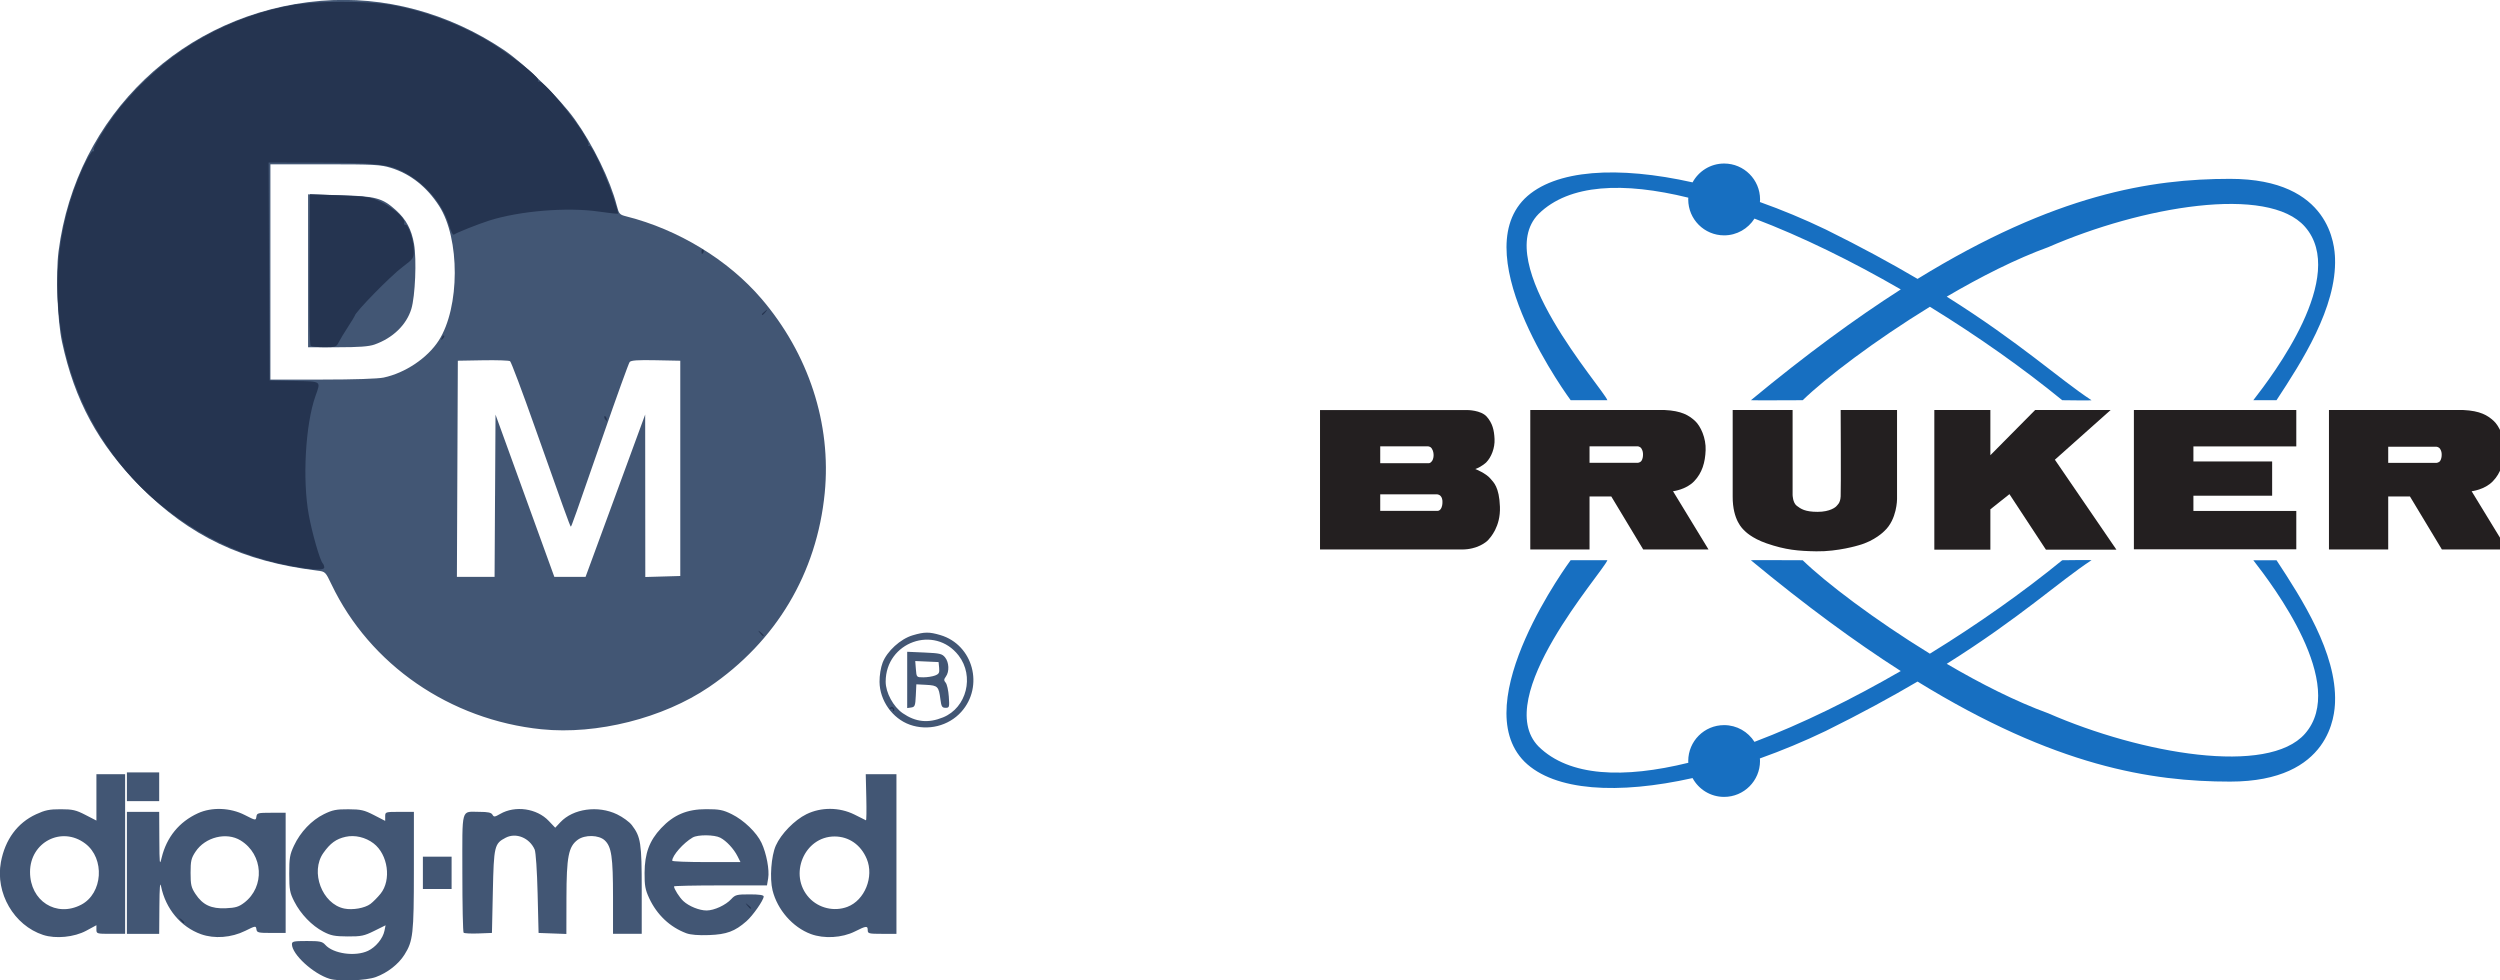<?xml version="1.0" encoding="UTF-8" standalone="no"?> <svg xmlns:dc="http://purl.org/dc/elements/1.1/" xmlns:cc="http://creativecommons.org/ns#" xmlns:rdf="http://www.w3.org/1999/02/22-rdf-syntax-ns#" xmlns:svg="http://www.w3.org/2000/svg" xmlns="http://www.w3.org/2000/svg" xmlns:sodipodi="http://sodipodi.sourceforge.net/DTD/sodipodi-0.dtd" xmlns:inkscape="http://www.inkscape.org/namespaces/inkscape" width="104.548mm" height="41mm" viewBox="0 0 104.548 41" version="1.1" id="svg8"><defs id="defs2"></defs><g id="layer1" transform="translate(36.061,103.203)"><g style="stroke-width:2.258" id="g907" transform="matrix(0.443,0,0,0.443,8.508,-71.553)"><path style="fill:#425674;stroke-width:2.258" d="m -69.493,20.954 c -1.553,-0.474 -3.556,-2.314 -3.556,-3.266 0,-0.264 0.172,-0.301 1.413,-0.301 1.23,0 1.455,0.047 1.736,0.362 0.75,0.842 2.835,1.133 4.036,0.563 0.734,-0.348 1.406,-1.169 1.551,-1.893 l 0.103,-0.516 -1.07,0.53 c -0.953,0.472 -1.228,0.529 -2.515,0.522 -1.221,-0.007 -1.577,-0.077 -2.292,-0.451 -1.084,-0.567 -2.136,-1.66 -2.738,-2.842 -0.425,-0.834 -0.474,-1.108 -0.477,-2.625 -0.003,-1.483 0.053,-1.813 0.448,-2.654 0.603,-1.286 1.664,-2.401 2.828,-2.972 0.808,-0.396 1.164,-0.467 2.31,-0.461 1.185,0.006 1.487,0.076 2.413,0.552 l 1.058,0.545 V 5.621 c 0,-0.419 0.021,-0.426 1.355,-0.426 h 1.355 l -0.002,5.546 c -0.002,5.976 -0.078,6.652 -0.891,7.94 -0.567,0.899 -1.601,1.705 -2.704,2.108 -0.924,0.338 -3.48,0.435 -4.362,0.165 z m 3.853,-7.066 c 0.245,-0.183 0.675,-0.616 0.956,-0.963 1.045,-1.291 0.708,-3.711 -0.661,-4.756 -0.758,-0.579 -1.766,-0.814 -2.64,-0.618 -0.891,0.2 -1.446,0.603 -2.096,1.523 -1.263,1.786 -0.124,4.817 1.973,5.25 0.787,0.163 1.941,-0.041 2.47,-0.436 z m -30.891,2.927 c -2.759,-0.902 -4.533,-3.958 -3.991,-6.874 0.396,-2.129 1.554,-3.705 3.322,-4.519 0.854,-0.393 1.266,-0.477 2.331,-0.475 1.116,0.002 1.436,0.076 2.328,0.536 l 1.035,0.534 V 3.828 1.639 h 1.355 1.355 v 7.535 7.535 h -1.355 c -1.318,0 -1.355,-0.011 -1.355,-0.407 v -0.407 l -0.958,0.519 c -1.132,0.613 -2.888,0.786 -4.067,0.4 z m 3.586,-2.853 c 2.045,-1.067 2.263,-4.358 0.382,-5.777 -2.22,-1.675 -5.209,-0.134 -5.209,2.687 0,2.731 2.476,4.316 4.826,3.09 z m 11.317,2.784 c -1.913,-0.684 -3.343,-2.396 -3.776,-4.523 -0.097,-0.476 -0.144,0.091 -0.157,1.905 l -0.019,2.582 h -1.524 -1.524 V 10.952 5.195 h 1.524 1.524 l 0.014,2.582 c 0.013,2.395 0.029,2.521 0.22,1.736 0.469,-1.928 1.651,-3.375 3.419,-4.185 1.309,-0.6 3.056,-0.535 4.421,0.162 1.04,0.532 1.048,0.533 1.101,0.163 0.05,-0.349 0.14,-0.373 1.408,-0.373 h 1.355 v 5.673 5.673 h -1.355 c -1.238,0 -1.359,-0.03 -1.405,-0.348 -0.048,-0.338 -0.079,-0.334 -1.054,0.149 -1.31,0.649 -2.909,0.771 -4.174,0.319 z m 4.07,-2.971 c 1.981,-1.511 1.811,-4.556 -0.329,-5.878 -1.335,-0.825 -3.348,-0.326 -4.263,1.057 -0.406,0.614 -0.466,0.87 -0.466,1.999 0,1.129 0.06,1.385 0.465,1.998 0.68,1.028 1.478,1.404 2.855,1.344 0.919,-0.04 1.23,-0.133 1.737,-0.52 z m 53.492,2.953 c -1.711,-0.636 -3.158,-2.29 -3.613,-4.129 -0.281,-1.136 -0.126,-3.242 0.31,-4.222 0.493,-1.107 1.766,-2.411 2.893,-2.963 1.386,-0.678 3.1,-0.668 4.514,0.028 0.559,0.275 1.054,0.523 1.101,0.551 0.047,0.028 0.061,-0.94 0.033,-2.151 l -0.052,-2.202 h 1.449 1.449 v 7.535 7.535 h -1.355 c -1.242,0 -1.355,-0.028 -1.355,-0.339 0,-0.44 -0.133,-0.428 -1.209,0.113 -1.212,0.609 -2.915,0.708 -4.164,0.244 z m 3.458,-2.569 c 1.632,-0.617 2.527,-2.838 1.822,-4.524 -0.555,-1.329 -1.686,-2.117 -3.039,-2.117 -2.863,0 -4.376,3.639 -2.405,5.784 0.906,0.986 2.367,1.332 3.622,0.858 z m -15.207,2.496 c -1.546,-0.577 -2.779,-1.74 -3.51,-3.312 -0.371,-0.799 -0.441,-1.183 -0.434,-2.391 0.011,-1.836 0.457,-3.04 1.559,-4.213 1.191,-1.268 2.449,-1.798 4.267,-1.798 1.23,0 1.578,0.068 2.394,0.469 1.143,0.561 2.361,1.733 2.82,2.713 0.469,1.001 0.76,2.554 0.627,3.345 l -0.113,0.67 h -4.388 c -2.413,0 -4.388,0.042 -4.388,0.093 0,0.233 0.513,1.043 0.875,1.381 0.532,0.497 1.525,0.898 2.21,0.893 0.715,-0.005 1.797,-0.506 2.321,-1.075 0.376,-0.408 0.521,-0.446 1.736,-0.446 0.894,0 1.325,0.064 1.325,0.197 0,0.34 -1.019,1.803 -1.628,2.337 -1.093,0.96 -1.874,1.249 -3.537,1.309 -0.993,0.036 -1.737,-0.024 -2.137,-0.173 z m 4.831,-7.269 c -0.356,-0.705 -1.045,-1.446 -1.628,-1.751 -0.557,-0.291 -2.121,-0.304 -2.605,-0.021 -0.883,0.515 -1.93,1.704 -1.933,2.195 -3.38e-4,0.07 1.449,0.127 3.221,0.127 h 3.222 z m -25.858,7.217 c -0.066,-0.066 -0.119,-2.613 -0.119,-5.661 0,-6.302 -0.156,-5.747 1.614,-5.747 0.803,0 1.116,0.068 1.227,0.265 0.132,0.237 0.212,0.229 0.728,-0.069 1.421,-0.819 3.457,-0.529 4.582,0.654 l 0.616,0.647 0.485,-0.517 c 1.206,-1.286 3.551,-1.613 5.354,-0.746 0.536,0.258 1.163,0.715 1.394,1.017 0.846,1.109 0.933,1.684 0.933,6.135 v 4.127 h -1.355 -1.355 v -3.481 c 0,-3.767 -0.142,-4.742 -0.779,-5.34 -0.558,-0.524 -1.877,-0.552 -2.553,-0.055 -0.87,0.641 -1.055,1.592 -1.064,5.454 l -0.007,3.436 -1.312,-0.049 -1.312,-0.049 -0.091,-3.725 c -0.052,-2.141 -0.171,-3.905 -0.278,-4.149 -0.489,-1.105 -1.756,-1.622 -2.735,-1.115 -1.065,0.551 -1.12,0.779 -1.213,5.086 l -0.085,3.903 -1.278,0.049 c -0.703,0.027 -1.331,-0.005 -1.397,-0.071 z m -3.845,-5.651 v -1.524 h 1.355 1.355 v 1.524 1.524 h -1.355 -1.355 z M -88.628,2.824 V 1.47 h 1.524 1.524 v 1.355 1.355 h -1.524 -1.524 z m 39.159,-5.423 c -8.657,-0.884 -16.219,-6.094 -19.842,-13.672 -0.576,-1.206 -0.585,-1.214 -1.355,-1.309 -7.024,-0.862 -12.041,-3.248 -16.696,-7.939 -3.961,-3.992 -6.209,-8.144 -7.392,-13.652 -0.435,-2.025 -0.601,-6.404 -0.325,-8.556 1.652,-12.856 11.807,-22.554 24.751,-23.638 5.98,-0.501 12.03,1.118 17.26,4.617 1.969,1.317 5.284,4.561 6.723,6.579 1.734,2.431 3.352,5.749 3.96,8.124 0.205,0.801 0.263,0.866 0.906,1.028 4.891,1.232 9.608,4.103 12.736,7.752 4.475,5.221 6.632,11.834 5.99,18.361 -0.746,7.578 -4.59,14.022 -10.926,18.319 -4.325,2.933 -10.594,4.515 -15.79,3.984 z m -4.405,-22.048 0.044,-7.659 2.776,7.659 2.776,7.659 h 1.474 1.474 l 0.701,-1.905 c 0.386,-1.048 1.652,-4.496 2.814,-7.662 l 2.113,-5.757 0.006,7.668 0.006,7.668 1.651,-0.048 1.651,-0.048 v -10.16 -10.16 l -2.304,-0.047 c -1.713,-0.035 -2.348,0.009 -2.475,0.169 -0.094,0.119 -1.216,3.226 -2.492,6.905 -2.662,7.675 -3.003,8.636 -3.063,8.636 -0.058,0 -0.842,-2.17 -3.394,-9.398 -1.184,-3.353 -2.237,-6.153 -2.341,-6.223 -0.104,-0.07 -1.255,-0.108 -2.559,-0.085 l -2.371,0.042 -0.044,10.202 -0.044,10.202 h 1.778 1.778 l 0.044,-7.659 z m -10.505,-11.159 c 2.032,-0.433 4.133,-1.847 5.189,-3.492 2.004,-3.122 2.02,-9.638 0.031,-12.714 -1.164,-1.801 -2.709,-3.02 -4.545,-3.587 -0.978,-0.302 -1.583,-0.335 -6.23,-0.335 h -5.147 v 10.16 10.16 h 4.902 c 2.998,0 5.251,-0.074 5.8,-0.191 z m -7.146,-10.075 v -7.218 l 3.006,0.081 c 3.387,0.092 4.004,0.257 5.287,1.416 0.97,0.876 1.472,1.813 1.71,3.192 0.255,1.478 0.111,4.934 -0.256,6.131 -0.461,1.505 -1.749,2.749 -3.474,3.358 -0.536,0.189 -1.456,0.257 -3.5,0.257 h -2.773 z m 56.805,42.847 c -1.641,-0.583 -2.841,-2.278 -2.86,-4.043 -0.006,-0.601 0.114,-1.346 0.292,-1.81 0.42,-1.091 1.684,-2.243 2.837,-2.585 1.114,-0.331 1.567,-0.334 2.626,-0.018 3.079,0.919 4.135,4.835 1.954,7.254 -1.195,1.326 -3.143,1.808 -4.851,1.202 z m 3.139,-0.692 c 2.228,-0.908 2.976,-3.887 1.466,-5.84 -2.264,-2.929 -6.885,-1.269 -6.885,2.472 0,1.034 0.721,2.364 1.614,2.979 1.221,0.84 2.402,0.961 3.805,0.389 z m -3.387,-3.534 v -2.657 l 1.631,0.071 c 1.453,0.064 1.665,0.114 1.947,0.462 0.376,0.464 0.413,1.343 0.076,1.803 -0.199,0.272 -0.203,0.373 -0.019,0.583 0.122,0.14 0.254,0.73 0.294,1.312 0.069,1.006 0.054,1.058 -0.309,1.058 -0.328,0 -0.396,-0.113 -0.485,-0.804 -0.155,-1.206 -0.252,-1.306 -1.323,-1.363 l -0.948,-0.051 -0.051,1.067 c -0.046,0.959 -0.089,1.072 -0.432,1.121 l -0.381,0.054 z m 2.624,-0.415 c 0.374,-0.142 0.437,-0.258 0.392,-0.72 l -0.053,-0.55 -1.102,-0.049 -1.102,-0.049 0.061,0.769 c 0.061,0.768 0.062,0.769 0.71,0.769 0.357,0 0.85,-0.076 1.094,-0.169 z" id="path911"></path><path style="fill:#253450;stroke-width:2.258" d="m -83.569,15.397 c -0.211,-0.269 -0.205,-0.275 0.064,-0.064 0.282,0.221 0.372,0.36 0.232,0.36 -0.035,0 -0.169,-0.133 -0.296,-0.296 z m 53.509,-1.355 c -0.211,-0.269 -0.205,-0.275 0.064,-0.064 0.282,0.221 0.372,0.36 0.232,0.36 -0.035,0 -0.169,-0.133 -0.296,-0.296 z m 13.738,-18.481 c 0,-0.114 -0.088,-0.153 -0.195,-0.087 -0.126,0.078 -0.149,0.046 -0.066,-0.089 0.092,-0.149 0.182,-0.158 0.311,-0.029 0.1,0.1 0.129,0.233 0.066,0.297 -0.064,0.064 -0.116,0.022 -0.116,-0.092 z m -12.552,-7.257 c -0.211,-0.269 -0.205,-0.275 0.064,-0.064 0.282,0.221 0.372,0.36 0.232,0.36 -0.035,0 -0.169,-0.133 -0.296,-0.296 z m -43.69,-6.221 c -4.957,-0.835 -9.233,-2.82 -13.185,-6.122 -2.688,-2.246 -5.024,-5.242 -6.65,-8.53 -3.305,-6.68 -3.689,-14.375 -1.065,-21.376 0.682,-1.821 1.507,-3.399 1.684,-3.223 0.068,0.068 0.077,0.002 0.02,-0.145 -0.112,-0.292 1.833,-3.297 2.889,-4.463 0.337,-0.373 0.784,-0.868 0.992,-1.101 0.208,-0.233 0.871,-0.881 1.472,-1.439 3.605,-3.349 8.312,-5.698 13.274,-6.626 2.368,-0.443 7.28,-0.443 9.652,-7.3e-4 3.602,0.672 7.401,2.23 10.267,4.21 2.062,1.425 3.546,2.682 3.423,2.898 -0.062,0.108 -0.057,0.147 0.011,0.086 0.421,-0.376 5.041,5.493 4.726,6.003 -0.058,0.094 -0.028,0.123 0.067,0.064 0.215,-0.133 1.527,2.65 2.247,4.768 0.296,0.87 0.512,1.608 0.48,1.64 -0.032,0.032 -0.857,-0.058 -1.833,-0.199 -2.967,-0.431 -7.46,-0.062 -10.326,0.848 -1.025,0.325 -3.089,1.145 -3.314,1.317 -0.118,0.09 -0.287,-0.215 -0.485,-0.877 -0.625,-2.085 -2.353,-4.069 -4.439,-5.096 -1.382,-0.68 -2.545,-0.794 -8.316,-0.81 l -4.277,-0.012 0.044,10.287 0.044,10.287 2.328,0.047 c 2.624,0.053 2.519,-0.021 2.008,1.419 -0.951,2.681 -1.244,7.899 -0.631,11.233 0.318,1.731 1.05,4.275 1.313,4.564 0.081,0.088 0.147,0.26 0.147,0.381 0,0.274 -0.804,0.264 -2.563,-0.032 z m 29.057,-13.983 c -0.061,-0.099 -0.075,-0.217 -0.031,-0.261 0.044,-0.044 0.126,0.037 0.181,0.181 0.115,0.298 0.017,0.351 -0.15,0.081 z m -27.764,-6.892 c -0.11,-0.08 -0.153,-2.632 -0.123,-7.221 l 0.046,-7.096 2.825,0.111 c 2.635,0.104 2.895,0.144 3.864,0.597 1.148,0.537 2.352,1.617 2.212,1.984 -0.05,0.129 8.47e-4,0.217 0.112,0.194 0.28,-0.056 0.786,1.492 0.79,2.415 0.003,0.739 -0.029,0.786 -1.068,1.569 -1.149,0.866 -4.508,4.303 -4.508,4.613 0,0.032 -0.288,0.502 -0.64,1.045 -0.352,0.542 -0.746,1.195 -0.875,1.451 -0.221,0.437 -0.303,0.466 -1.35,0.463 -0.613,-0.001 -1.191,-0.059 -1.284,-0.127 z m 12.372,-0.767 c 0.064,-0.167 0.158,-0.261 0.21,-0.209 0.052,0.052 1.08e-4,0.189 -0.116,0.304 -0.167,0.166 -0.187,0.147 -0.095,-0.095 z m 30.215,-2.216 c 0,-0.035 0.133,-0.169 0.296,-0.296 0.269,-0.211 0.275,-0.205 0.064,0.064 -0.221,0.282 -0.36,0.372 -0.36,0.232 z m -5.701,-5.94 c 0,-0.136 0.065,-0.207 0.144,-0.158 0.079,0.049 0.1,0.16 0.046,0.247 -0.137,0.222 -0.19,0.197 -0.19,-0.089 z" id="path909"></path></g><g style="stroke-width:0.874" transform="matrix(1.144,0,0,1.144,792.897,-28.356)" id="g5234"><path d="m -670.125,-47.924 c -0.172,-0.206 -0.558,-0.356 -0.558,-0.356 0.241,-0.087 0.399,-0.243 0.399,-0.243 0.188,-0.193 0.319,-0.526 0.304,-0.853 -0.015,-0.327 -0.074,-0.577 -0.286,-0.819 -0.214,-0.241 -0.712,-0.241 -0.712,-0.241 h -5.382 v 5.097 h 5.19 c 0.562,0 0.893,-0.272 0.962,-0.352 0.068,-0.08 0.452,-0.476 0.425,-1.209 -0.026,-0.732 -0.237,-0.898 -0.343,-1.023 m -4.033,-1.186 h 1.73 c 0,0 0.093,-0.011 0.153,0.077 0.061,0.089 0.068,0.198 0.068,0.24 0,0.041 -0.003,0.151 -0.065,0.229 -0.051,0.066 -0.095,0.071 -0.121,0.071 h -1.765 z m 2.274,2.06 c 0,0.029 -0.003,0.151 -0.068,0.238 -0.037,0.05 -0.087,0.06 -0.104,0.06 h -2.102 v -0.604 h 2.06 c 0,0 0.1,-0.009 0.163,0.081 0.063,0.09 0.051,0.196 0.051,0.225" style="fill:#231f20;fill-opacity:1;fill-rule:nonzero;stroke:none;stroke-width:0.308" id="path5041"></path><path d="m -662.264,-48.968 c 0.018,-0.443 -0.182,-0.885 -0.394,-1.077 -0.214,-0.193 -0.481,-0.365 -1.112,-0.393 h -4.904 v 5.098 h 2.166 v -1.938 h 0.795 l 1.167,1.938 h 2.387 l -1.297,-2.129 c 0,0 0.471,-0.053 0.769,-0.361 0.298,-0.308 0.407,-0.697 0.423,-1.139 m -2.345,0.388 c -0.045,0.065 -0.132,0.074 -0.132,0.074 h -1.767 v -0.604 h 1.751 c 0,0 0.095,-0.001 0.148,0.084 0.051,0.087 0.056,0.153 0.056,0.224 0,0.071 -0.015,0.161 -0.056,0.222" style="fill:#231f20;fill-opacity:1;fill-rule:nonzero;stroke:none;stroke-width:0.308" id="path5045"></path><path d="m -661.275,-50.438 v 3.161 c -0.006,0.872 0.378,1.194 0.415,1.233 0.035,0.037 0.273,0.29 0.824,0.481 0.694,0.24 1.157,0.28 1.819,0.291 0.788,0.013 1.54,-0.219 1.54,-0.219 0.602,-0.162 0.945,-0.521 0.945,-0.521 0.467,-0.427 0.465,-1.167 0.465,-1.167 v -3.259 h -2.061 c 0,0 0.015,2.91 0,3.161 -0.015,0.251 -0.121,0.306 -0.148,0.346 -0.029,0.041 -0.235,0.216 -0.695,0.216 -0.459,0 -0.613,-0.108 -0.763,-0.222 -0.148,-0.114 -0.151,-0.398 -0.151,-0.398 v -3.103 z" style="fill:#231f20;fill-opacity:1;fill-rule:nonzero;stroke:none;stroke-width:0.308" id="path5049"></path><path d="m -653.904,-50.438 v 5.106 h 2.049 v -1.476 l 0.697,-0.554 1.334,2.03 h 2.577 l -2.25,-3.289 2.039,-1.817 h -2.76 l -1.637,1.653 v -1.653 z" style="fill:#231f20;fill-opacity:1;fill-rule:nonzero;stroke:none;stroke-width:0.308" id="path5053"></path><path d="m -640.672,-49.107 v -1.331 h -5.937 v 5.092 h 5.937 v -1.402 h -3.761 v -0.557 h 2.878 v -1.252 h -2.878 v -0.55 z" style="fill:#231f20;fill-opacity:1;fill-rule:nonzero;stroke:none;stroke-width:0.308" id="path5057"></path><path d="m -634.262,-47.468 c 0,0 0.473,-0.053 0.771,-0.361 0.3,-0.307 0.407,-0.697 0.425,-1.139 0.016,-0.442 -0.183,-0.885 -0.396,-1.077 -0.214,-0.193 -0.481,-0.365 -1.112,-0.393 h -4.904 v 5.098 h 2.166 v -1.937 h 0.795 l 1.167,1.937 h 2.387 z m -1.151,-1.109 c -0.045,0.063 -0.132,0.072 -0.132,0.072 h -1.767 v -0.591 h 1.749 c 0,0 0.097,-0.002 0.15,0.082 0.051,0.084 0.056,0.148 0.056,0.217 0,0.069 -0.015,0.158 -0.056,0.219" style="fill:#231f20;fill-opacity:1;fill-rule:nonzero;stroke:none;stroke-width:0.308" id="path5069"></path><path d="m -665.855,-50.796 c -0.172,-0.454 -4.273,-5.023 -2.515,-6.809 1.123,-1.103 3.111,-1.175 5.473,-0.595 -10e-4,0.022 -0.003,0.043 -0.003,0.065 0,0.724 0.587,1.313 1.312,1.313 0.468,0 0.877,-0.246 1.11,-0.613 1.735,0.658 3.569,1.56 5.348,2.589 -1.654,1.059 -3.47,2.388 -5.478,4.05 -0.011,0.009 1.893,0 1.893,0 0.839,-0.815 2.638,-2.182 4.649,-3.416 1.75,1.075 3.414,2.253 4.838,3.416 0,0 1.106,0.016 1.069,0 -1.178,-0.772 -2.596,-2.092 -5.291,-3.786 1.241,-0.728 2.533,-1.382 3.708,-1.808 3.428,-1.494 8.037,-2.285 9.387,-0.747 1.582,1.801 -1.172,5.419 -1.888,6.341 h 0.848 c 0.924,-1.407 2.205,-3.391 2.139,-5.192 -0.015,-0.402 -0.132,-2.9 -3.836,-2.9 -2.885,0 -6.387,0.558 -11.425,3.657 -0.964,-0.567 -2.069,-1.17 -3.351,-1.803 -0.801,-0.385 -1.611,-0.721 -2.411,-1.006 0.002,-0.031 0.005,-0.063 0.005,-0.095 0,-0.724 -0.588,-1.313 -1.313,-1.313 -0.498,0 -0.932,0.279 -1.154,0.689 -2.71,-0.607 -5.043,-0.483 -6.141,0.597 -2.166,2.174 1.685,7.366 1.685,7.366 z" style="fill:#176fc1;fill-opacity:1;fill-rule:nonzero;stroke:none;stroke-width:0.308" id="path5073"></path><path d="m -642.243,-44.946 c 0.716,0.922 3.47,4.54 1.888,6.342 -1.35,1.537 -5.959,0.747 -9.387,-0.748 -1.175,-0.427 -2.467,-1.08 -3.708,-1.808 2.694,-1.693 4.112,-3.014 5.29,-3.786 0.037,-0.016 -1.069,0 -1.069,0 -1.424,1.163 -3.088,2.341 -4.838,3.416 -2.011,-1.234 -3.81,-2.601 -4.649,-3.416 0,0 -1.904,-0.009 -1.893,0 2.008,1.663 3.823,2.991 5.478,4.05 -1.779,1.029 -3.613,1.932 -5.348,2.589 -0.233,-0.368 -0.642,-0.612 -1.11,-0.612 -0.724,0 -1.311,0.587 -1.311,1.312 0,0.022 0.002,0.043 0.003,0.065 -2.362,0.581 -4.35,0.509 -5.473,-0.594 -1.757,-1.788 2.343,-6.357 2.515,-6.811 h -1.344 c 0,0 -3.851,5.192 -1.685,7.366 1.099,1.08 3.431,1.205 6.142,0.598 0.222,0.41 0.655,0.688 1.153,0.688 0.726,0 1.313,-0.589 1.313,-1.313 0,-0.032 -0.002,-0.062 -0.005,-0.093 0.8,-0.285 1.61,-0.621 2.411,-1.006 1.282,-0.634 2.388,-1.237 3.352,-1.804 5.038,3.098 8.54,3.657 11.425,3.657 3.705,0 3.822,-2.498 3.837,-2.9 0.066,-1.801 -1.215,-3.785 -2.139,-5.192 z" style="fill:#176fc1;fill-opacity:1;fill-rule:nonzero;stroke:none;stroke-width:0.308" id="path5077"></path></g></g></svg> 